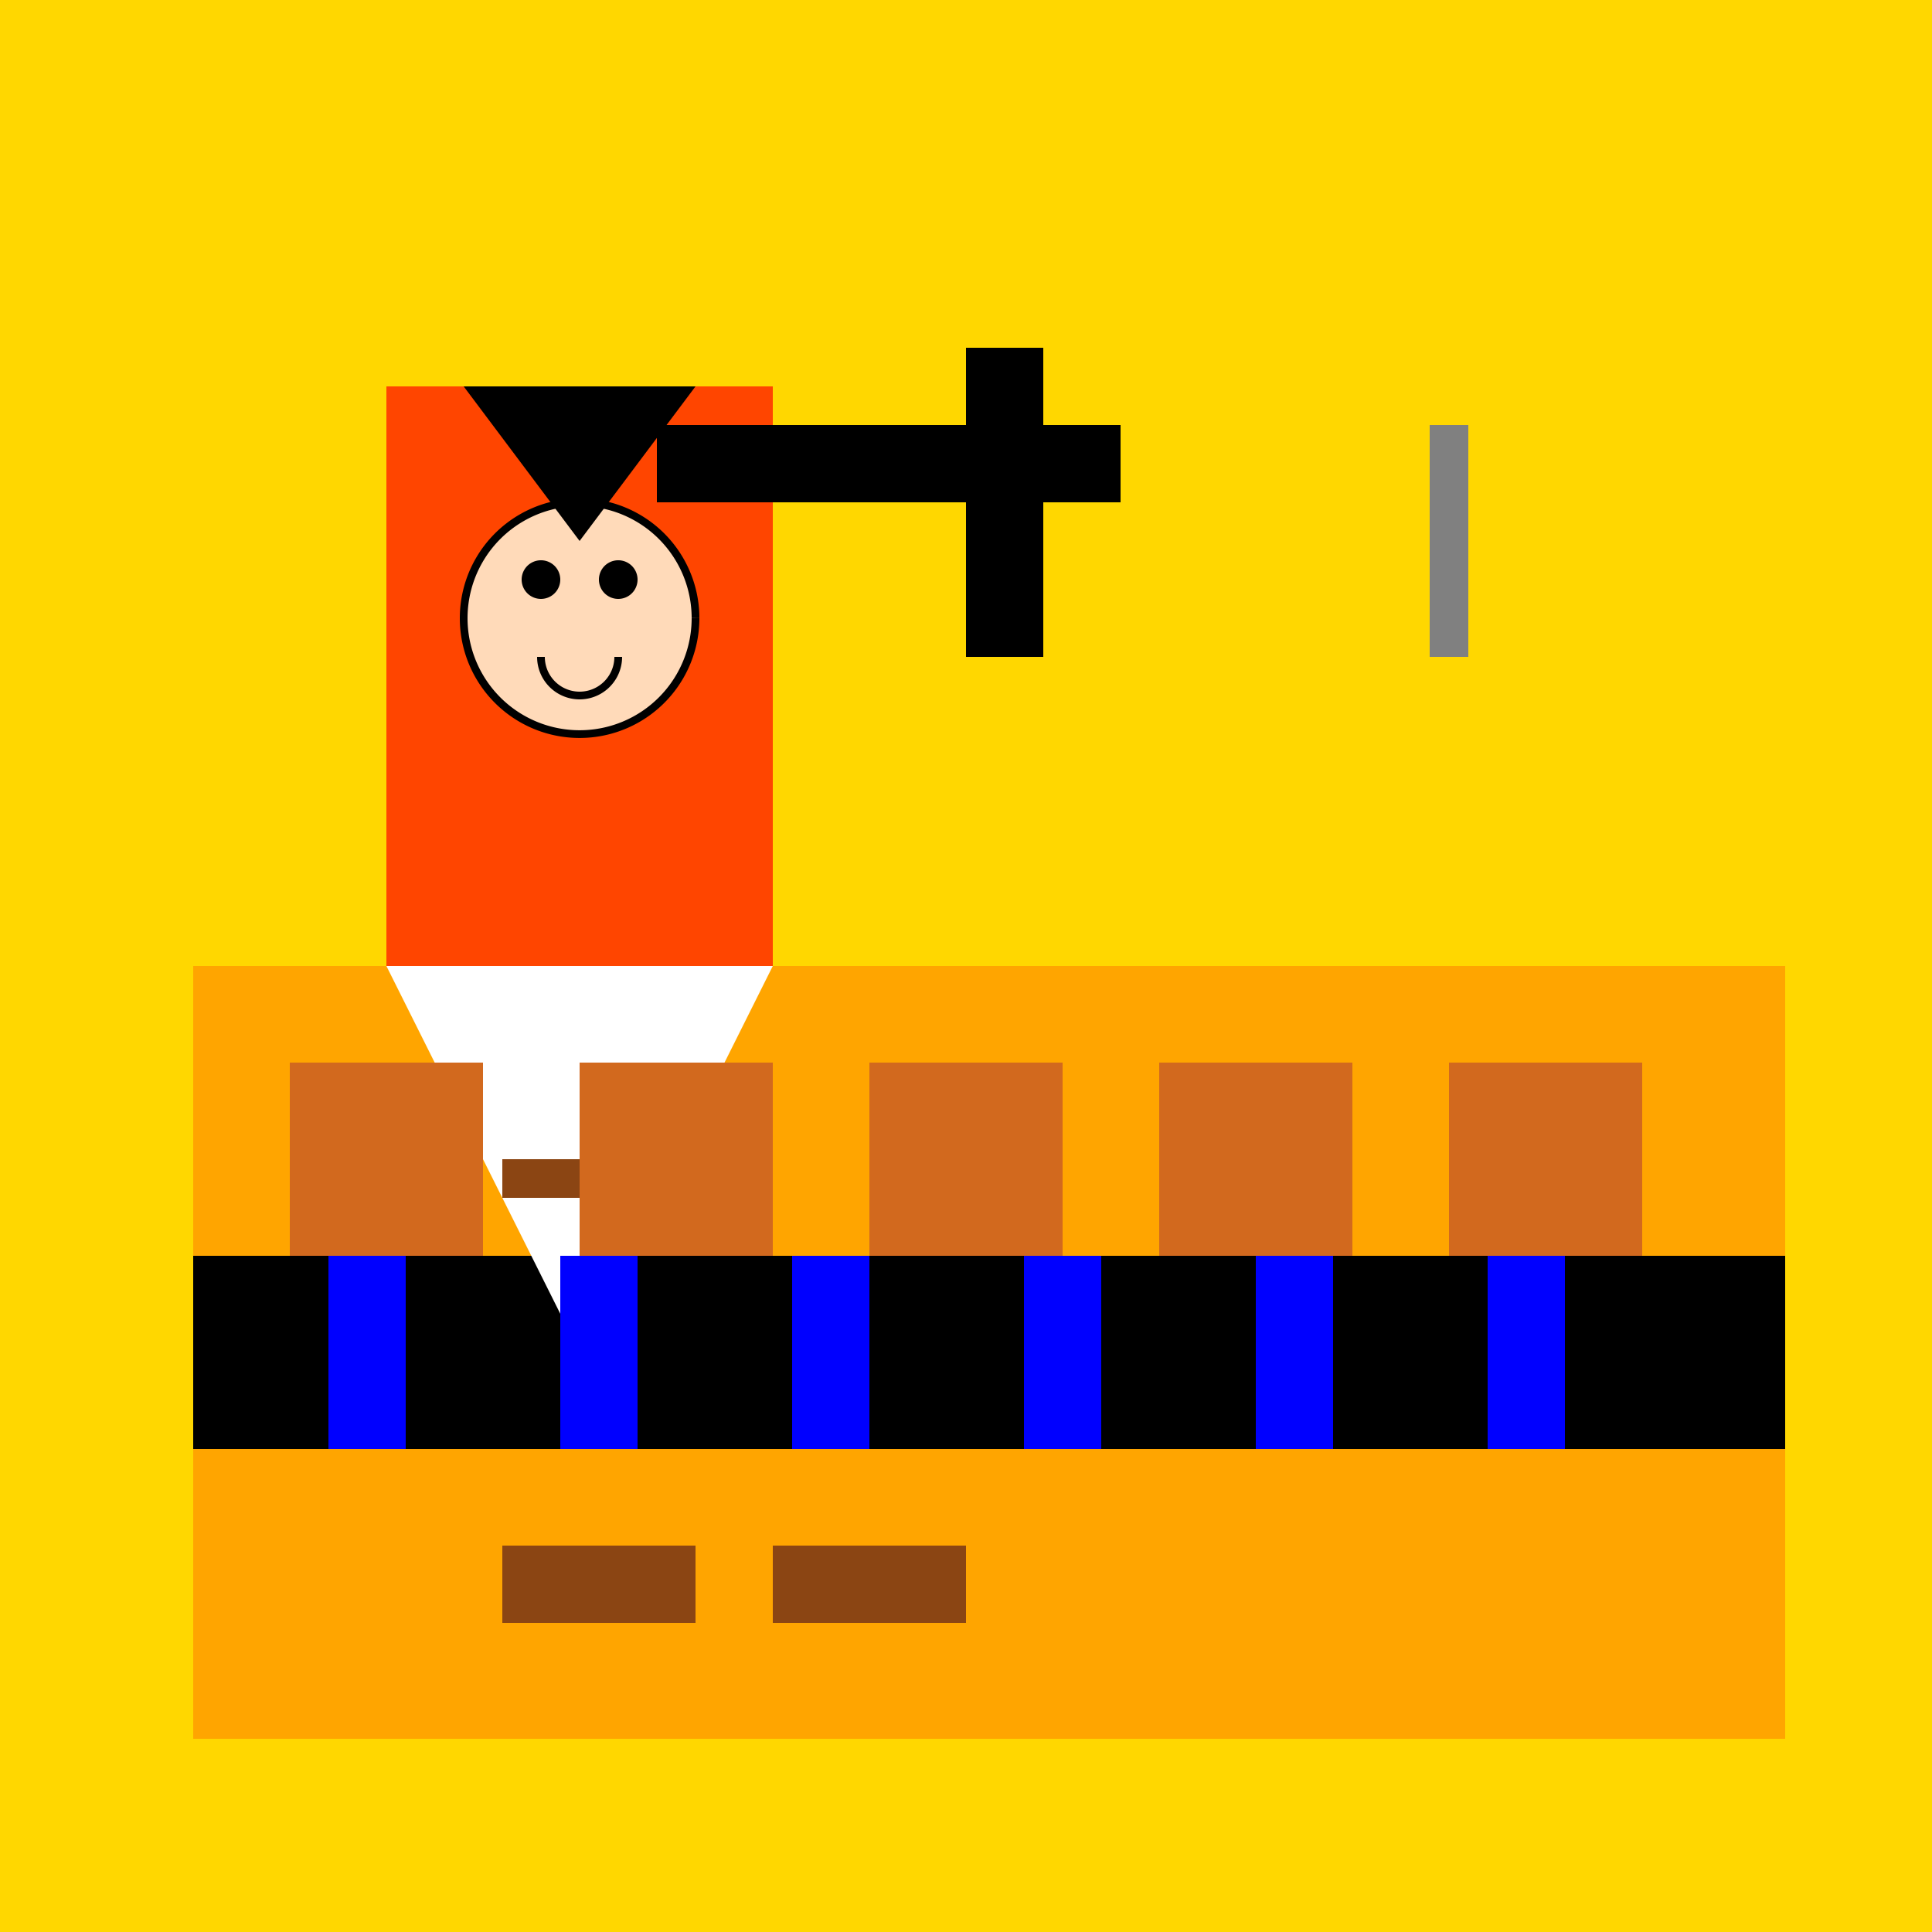 <!--

Generated by DrawGPT.
Free, open source, AI generated images in SVG, PNG, and HTML Canvas format.
https://drawgpt.ai

Created: 2023-09-26T23:14:08.849Z
Link: https://drawgpt.ai/prompt/70079/

-->
<svg xmlns="http://www.w3.org/2000/svg" xmlns:xlink="http://www.w3.org/1999/xlink" width="500" height="500"><defs/><g><rect fill="#FFD700" stroke="none" x="0" y="0" width="512" height="512"/><rect fill="#FFA500" stroke="none" x="50" y="250" width="412" height="200"/><rect fill="#000000" stroke="none" x="50" y="325" width="412" height="50"/><rect fill="#FF4500" stroke="none" x="100" y="100" width="100" height="150"/><path fill="#FFDAB9" stroke="#000000" paint-order="fill stroke markers" d=" M 180 160 A 30 30 0 1 1 180 159.97" stroke-miterlimit="10" stroke-width="2" stroke-dasharray=""/><path fill="#000000" stroke="none" paint-order="stroke fill markers" d=" M 145 150 A 5 5 0 1 1 145 149.995"/><path fill="#000000" stroke="none" paint-order="stroke fill markers" d=" M 165 150 A 5 5 0 1 1 165 149.995"/><path fill="none" stroke="#000000" paint-order="fill stroke markers" d=" M 160 170 A 10 10 0 0 1 140 170" stroke-miterlimit="10" stroke-width="2" stroke-dasharray=""/><rect fill="#000000" stroke="none" x="170" y="110" width="120" height="20"/><rect fill="#000000" stroke="none" x="250" y="90" width="20" height="80"/><rect fill="#808080" stroke="none" x="370" y="110" width="10" height="60"/><path fill="#000000" stroke="none" paint-order="stroke fill markers" d=" M 120 100 L 180 100 L 150 140 Z"/><path fill="#FFFFFF" stroke="none" paint-order="stroke fill markers" d=" M 100 250 L 200 250 L 150 350 Z"/><rect fill="#8B4513" stroke="none" x="130" y="300" width="50" height="10"/><rect fill="#8B4513" stroke="none" x="130" y="400" width="50" height="20"/><rect fill="#8B4513" stroke="none" x="200" y="400" width="50" height="20"/><rect fill="#D2691E" stroke="none" x="75" y="275" width="50" height="50"/><rect fill="#D2691E" stroke="none" x="150" y="275" width="50" height="50"/><rect fill="#D2691E" stroke="none" x="225" y="275" width="50" height="50"/><rect fill="#D2691E" stroke="none" x="300" y="275" width="50" height="50"/><rect fill="#D2691E" stroke="none" x="375" y="275" width="50" height="50"/><rect fill="#0000FF" stroke="none" x="85" y="325" width="20" height="50"/><rect fill="#0000FF" stroke="none" x="145" y="325" width="20" height="50"/><rect fill="#0000FF" stroke="none" x="205" y="325" width="20" height="50"/><rect fill="#0000FF" stroke="none" x="265" y="325" width="20" height="50"/><rect fill="#0000FF" stroke="none" x="325" y="325" width="20" height="50"/><rect fill="#0000FF" stroke="none" x="385" y="325" width="20" height="50"/></g></svg>